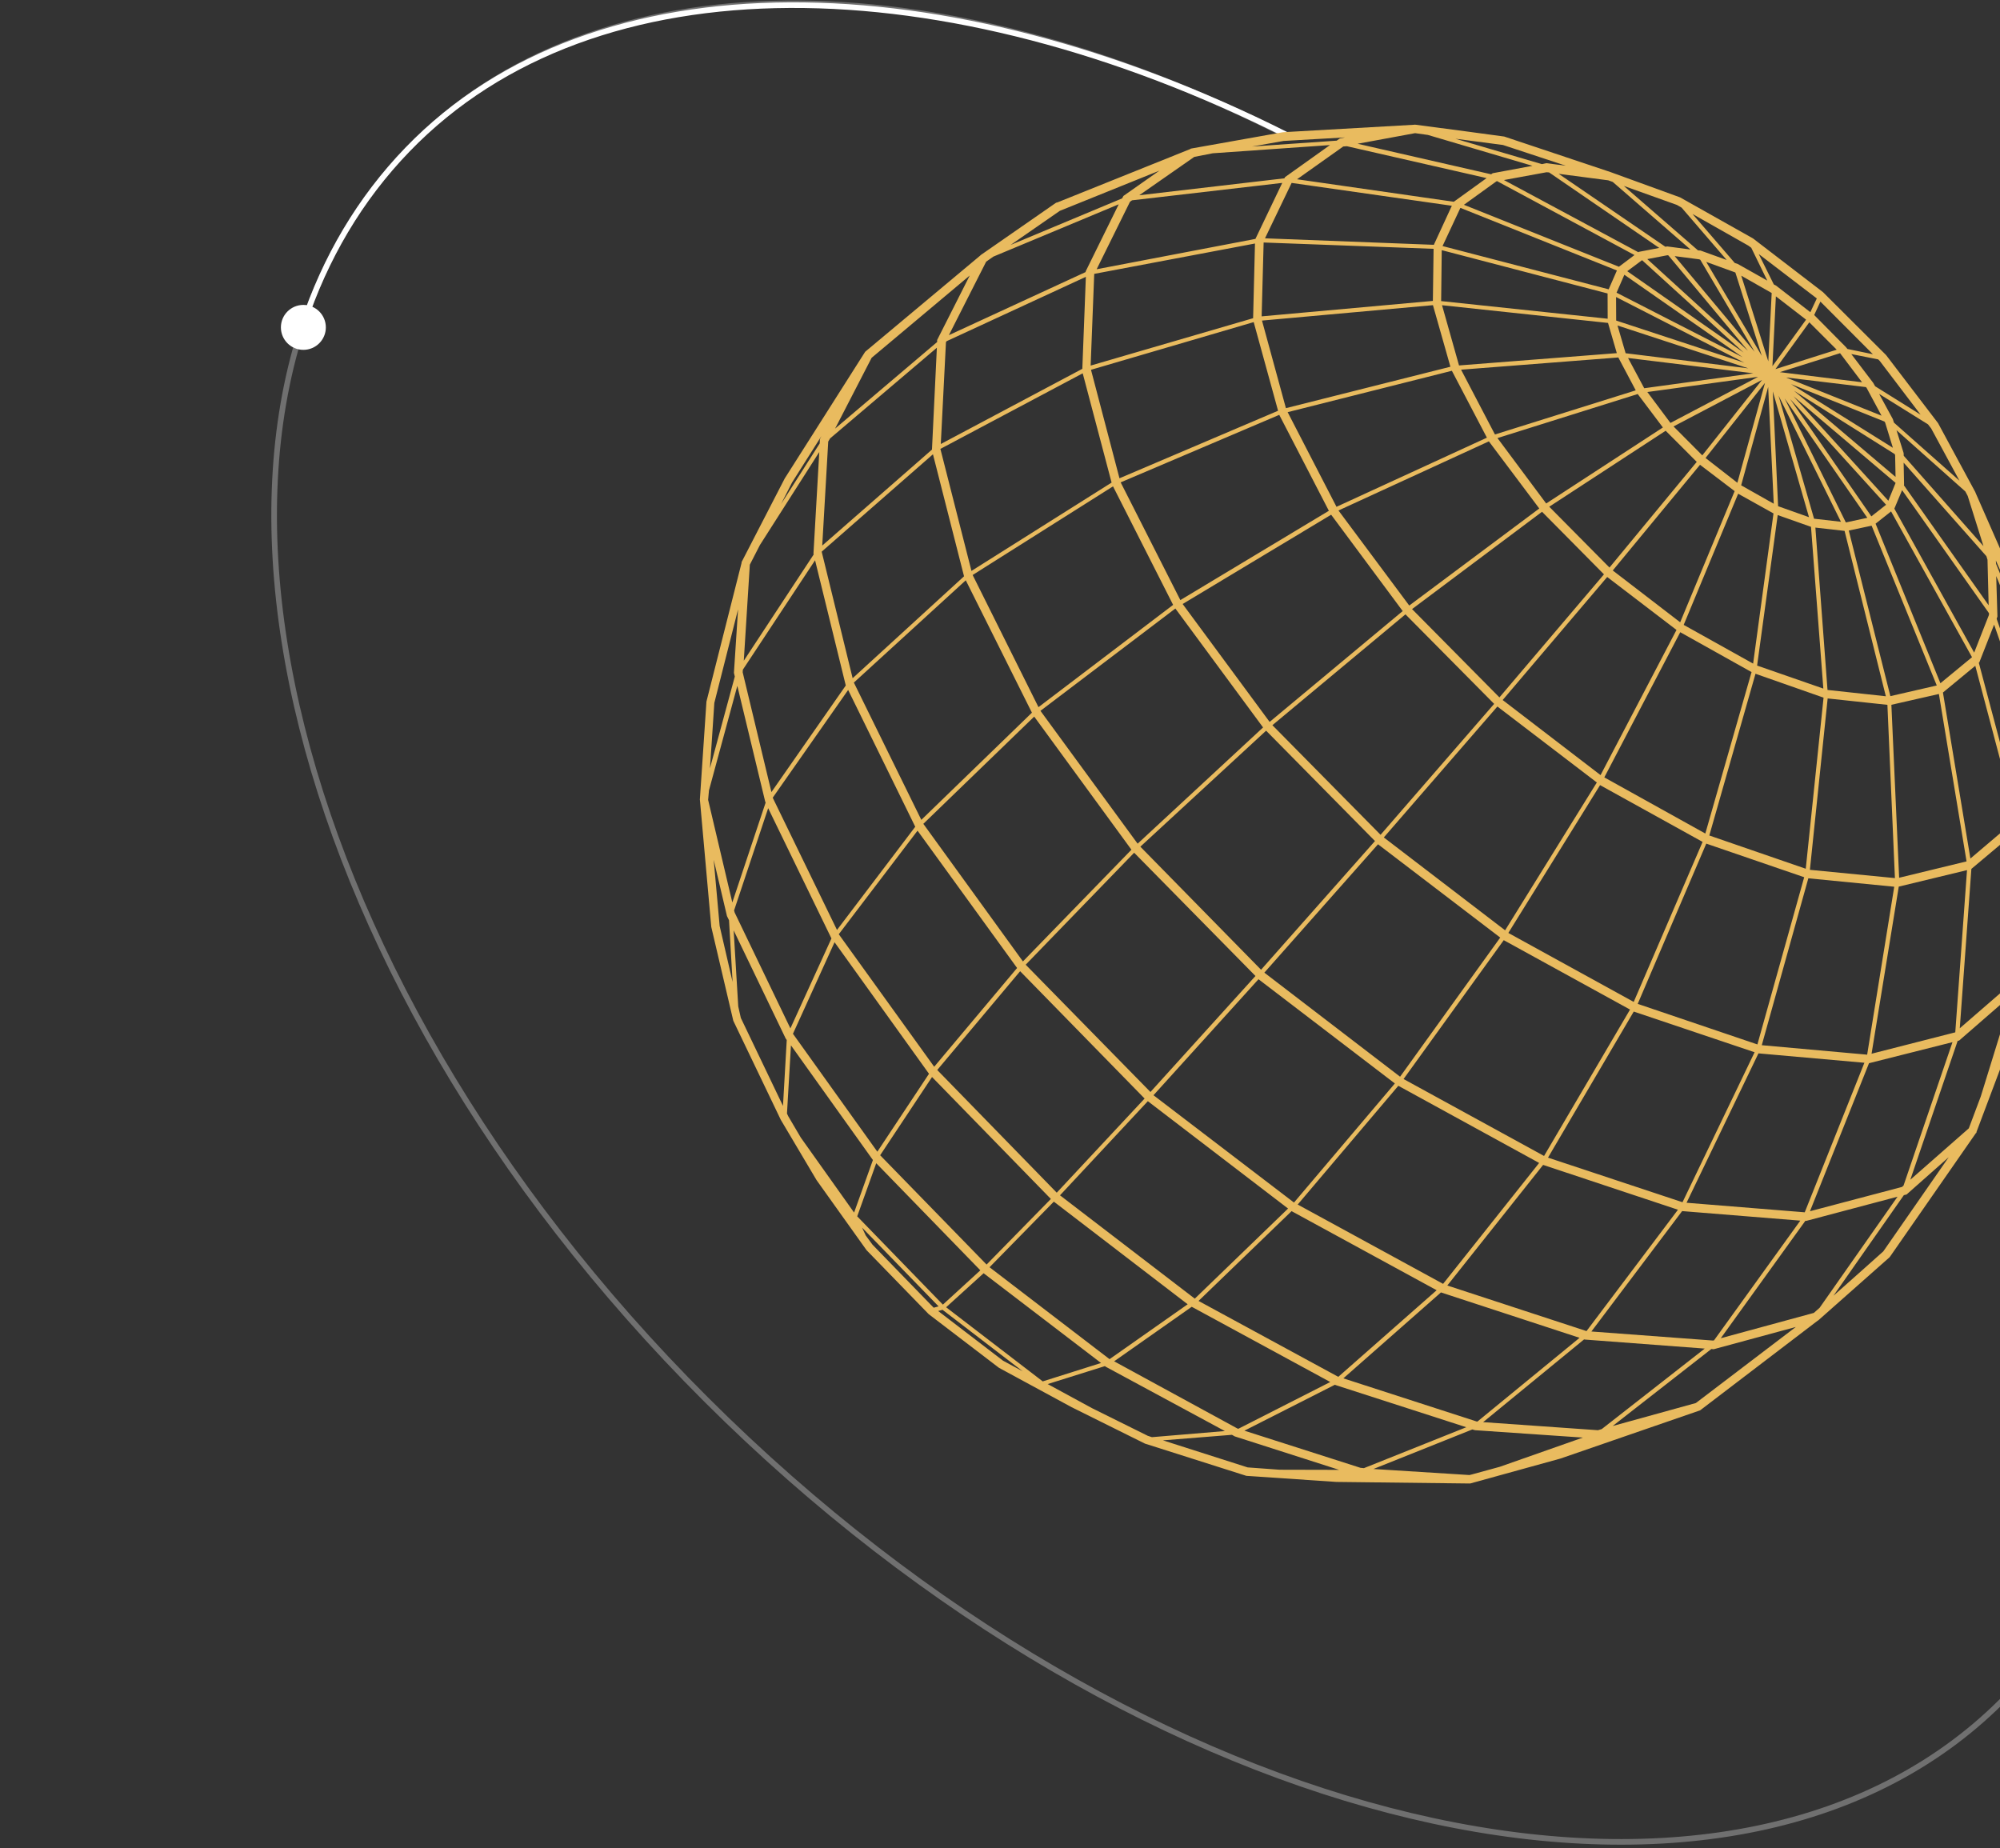 <svg width="712" height="658" viewBox="0 0 712 658" fill="none" xmlns="http://www.w3.org/2000/svg">
<rect x="0" y="0" width="712" height="658" fill="#333333" stroke="none"/>
<path opacity="0.3" d="M455 46.727C333.775 -14.153 211.982 -15.974 145.096 53.219C50.602 150.972 101.474 353.44 258.72 505.444C415.967 657.448 620.042 701.428 714.536 603.676C773.035 543.159 775.821 442.51 732.147 338.546" stroke="white" stroke-width="2"/>
<path d="M458 48C336.775 -12.88 211.983 -15.974 145.096 53.219C128.034 70.87 115.711 91.935 107.898 115.5" stroke="white" stroke-width="2"/>
<g clip-path="url(#clip0_11_2688)">
<path d="M423.91 52.908L456.412 47.124C456.511 47.109 456.61 47.094 456.807 47.064L503.53 44.406L503.629 44.391L503.728 44.376L521.677 46.741L535.507 48.61L573.299 61.245L598.111 70.266L624.065 84.878L648.975 103.995L671.448 126.41L689.945 150.635L703.24 175.236L703.255 175.334L717.841 208.539L717.855 208.637L728.109 241.278L728.139 241.475L728.736 262.317L728.964 270.575L728.978 270.674L730.425 322.128L730.455 322.326L715.48 371.49L703.622 402.997L703.637 403.096L703.567 403.309L703.384 403.438L672.943 447.236L672.859 447.35C672.76 447.365 672.775 447.464 672.691 447.577L647.517 469.857L647.25 470.099L647.151 470.114L605.411 501.956L605.229 502.085L555.524 519.246L523.482 528.096L523.284 528.125L475.776 527.565L443.7 525.398L407.599 513.924L381.487 500.954L355.622 486.934L330.612 467.832L308.491 445.061L290.696 420.124L277.974 398.674L261.055 363.393L253.214 329.986L249.181 284.885L249.166 284.787L249.151 284.688L251.496 249.754L264.008 200.352L263.978 200.154L279.412 170.234L279.496 170.121L307.88 125.417L308.048 125.189L349.021 90.934L349.106 90.821L375.847 72.249C376.03 72.121 376.228 72.091 376.426 72.061L423.826 53.022L423.91 52.908ZM377.281 75.068L359.786 87.197L399.468 70.629L399.943 69.748L412.75 60.75L377.281 75.068ZM281.968 171.772L278.062 179.436L291.814 157.858L291.888 156.33L292.432 155.238L281.968 171.772ZM252.093 284.752L260.705 321.279L272.564 285.727L272.406 285.346L262.488 244.162L252.395 281.37L252.093 284.752ZM308.214 439.844L310.627 443.123L332.392 465.543L334.143 465.078L306.879 437.011L308.214 439.844ZM408.598 511.146L410.086 511.63L436.051 509.456L393.691 486.585L393.35 486.333L372.972 492.725L388.716 501.285L408.598 511.146ZM455.508 523.222L476.75 523.273L439.571 511.355L438.578 510.796L413.997 512.763L444.16 522.396L455.508 523.222ZM523.136 525.114L524.11 524.867L533.92 522.182L563.505 511.78L525.09 509.148L524.14 508.886L488.939 522.962L523.136 525.114ZM645.732 467.395L647.784 465.57L675.525 426.019L643.043 434.631L642.732 434.577L612.602 476.408L645.732 467.395ZM535.047 51.612L518.131 49.396L548.912 58.431L550.479 58.095L557.387 58.98L535.047 51.612ZM425.161 55.855L405.57 69.511L457.247 63.481L457.484 63.041L473.471 51.644L431.742 54.565L425.161 55.855ZM261.551 324.893L281.382 366.108L295.995 334.087L273.469 287.715L261.333 324.117L261.551 324.893ZM371.212 491.776L391.97 485.225L350.169 453.271L336.818 465.385L371.212 491.776ZM554.889 61.883L592.859 87.839L593.551 87.735L601.804 88.823L574.129 64.761L572.527 64.192L554.889 61.883ZM440.882 508.63L473.577 491.997L424.26 465.215L396.633 484.627L440.57 508.576L440.882 508.63ZM389.543 97.498L388.271 130.147L446.109 113.283L446.773 86.691L389.543 97.498ZM674.507 161.646L638.669 139.112L674.818 169.79L674.665 162.027L674.507 161.646ZM670.849 150.061L637.606 136.743L673.869 159.416L671.106 150.427L670.849 150.061ZM664.258 137.803L635.836 134.38L669.83 147.989L664.5 138.07L664.258 137.803ZM655.066 125.732L633.631 132.486L662.888 136.087L655.066 125.732ZM617.473 96.888L607.421 93.239L627.198 126.676L617.799 97.042L617.473 96.888ZM604.854 92.309L596.191 91.181L624.656 125.237L605.28 92.448L604.854 92.309ZM532.648 64.611L521.151 72.908L576.333 94.968L581.876 90.8L532.93 64.468L532.648 64.611ZM449.854 86.33L449.145 112.626L510.104 107.125L510.357 88.582L449.854 86.33ZM376.204 424.593L407.48 391.084L363.168 345.754L333.657 380.919L376.204 424.593ZM501.693 215.571L547.982 181.024L530.039 157.121L476.497 181.734L501.693 215.571ZM631.364 182.778L618.785 175.766L599.395 222.458L624.113 236.245L631.364 182.778ZM604.04 164.427L592.975 153.346L551.527 180.392L572.976 202.05L604.04 164.427ZM618.503 171.865L628.34 136.313L607.171 163.048L618.503 171.865ZM594.681 150.562L625.892 134.152L586.458 139.56L594.681 150.562ZM595.778 151.813L606.018 162.108L627.272 135.26L595.778 151.813ZM585.346 138.21L624.186 132.891L579.586 127.445L585.346 138.21ZM619.853 172.775L631.453 179.327L629.467 137.762L619.853 172.775ZM550.444 179.24L591.991 152.179L583.027 140.277L533.099 155.954L550.444 179.24ZM578.725 125.754L622.406 131.136L575.828 115.874L578.725 125.754ZM633.001 180.207L644.003 184.119L631.119 139.334L633.001 180.207ZM617.534 174.841L605.207 165.466L574.143 203.089L598.144 221.533L617.534 174.841ZM532.2 154.674L582.324 138.966L576.119 127.257L520.145 131.606L532.2 154.674ZM575.363 114.124L620.992 129.123L575.319 105.738L575.363 114.124ZM645.802 184.658L655.37 185.751L633.166 140.847L645.802 184.658ZM644.719 187.55L632.867 183.362L625.532 236.942L649.108 245.136L644.719 187.55ZM548.966 182.191L502.692 216.837L533.798 248.272L571.013 204.468L548.966 182.191ZM500.343 218.706L452.972 258.168L491.484 297.188L531.919 250.576L500.343 218.706ZM451.988 257.001L499.359 217.539L473.891 183.237L421.021 215.029L451.988 257.001ZM475.795 180.423L529.337 155.811L516.867 131.997L458.405 146.73L475.795 180.423ZM519.414 130.098L575.585 125.719L572.456 114.964L513.367 108.658L519.414 130.098ZM578.276 97.812L575.492 104.195L620.399 127.19L578.276 97.812ZM657.126 185.993L664.765 184.342L635.336 141.836L657.126 185.993ZM656.666 188.995L646.277 187.822L650.596 245.621L671.359 247.867L656.666 188.995ZM572.165 205.408L534.95 249.211L569.799 275.939L596.834 224.258L572.165 205.408ZM533.071 251.515L492.636 298.127L535.817 331.189L568.474 278.564L533.071 251.515ZM490.574 300.56L450.105 346.267L498.433 383.309L534.081 333.775L490.574 300.56ZM448.938 345.228L489.492 299.408L450.737 260.121L405.966 301.417L448.938 345.228ZM420.205 213.634L473.075 181.842L455.414 147.684L398.955 171.722L420.205 213.634ZM457.787 145.305L516.348 130.558L510.128 108.638L449.269 114.124L457.787 145.305ZM513.046 107.189L572.332 113.466L572.298 104.472L513.259 89.057L513.046 107.189ZM572.684 102.998L575.621 96.289L519.9 74.006L513.546 87.598L572.684 102.998ZM584.576 92.62L579.3 96.546L620.755 125.518L584.576 92.62ZM666.204 183.823L671.451 179.699L637.289 142.049L666.204 183.823ZM666.298 187.146L658.164 188.871L672.971 247.827L689.491 244.035L666.298 187.146ZM624.958 239.859L608.515 297.435L642.85 309.274L649.187 248.36L624.958 239.859ZM623.554 239.261L598.169 225.069L571.134 276.749L607.096 296.737L623.554 239.261ZM569.626 279.504L536.969 332.129L581.604 356.681L606.127 299.714L569.626 279.504ZM535.332 334.7L499.669 384.135L549.684 411.521L580.293 359.405L535.332 334.7ZM448.028 348.601L410.64 389.902L460.659 428.107L496.569 385.712L448.028 348.601ZM409.557 388.75L446.946 347.449L403.76 303.568L365.146 343.435L409.557 388.75ZM404.997 300.349L449.654 258.968L418.43 216.631L370.401 253.056L404.997 300.349ZM398.534 170.269L454.994 146.23L446.317 114.668L388.394 131.645L398.534 170.269ZM593.615 90.86L586.44 92.239L622.278 124.886L593.927 90.914L593.615 90.86ZM629.517 128.654L630.719 104.306L619.886 98.145L629.517 128.654ZM638.456 141.065L672.247 178.265L674.833 171.912L638.456 141.065ZM673.221 182.063L667.707 186.429L690.787 243.234L702.036 233.963L673.221 182.063ZM671.918 250.918L650.646 248.647L644.324 309.659L674.595 312.603L671.918 250.918ZM607.432 300.327L583.023 357.378L625.635 371.818L642.292 312.29L607.432 300.327ZM581.613 360.117L551.088 412.119L598.972 427.994L624.637 374.597L581.613 360.117ZM497.805 386.538L461.979 428.819L513.739 457.055L547.933 414.008L497.805 386.538ZM408.632 392.023L377.356 425.532L425.343 462.322L458.552 430.243L408.632 392.023ZM375.165 427.782L352.275 451.135L395.001 483.86L422.811 464.32L375.165 427.782ZM332.574 379.767L362.085 344.602L326.644 295.717L298.601 332.584L332.574 379.767ZM364.162 342.268L402.791 302.5L368.18 255.108L328.706 293.285L364.162 342.268ZM369.699 251.746L417.629 215.335L396.235 173.142L346.263 204.701L369.699 251.746ZM459.818 65.118L450.338 84.842L510.446 87.153L516.855 73.249L459.818 65.118ZM550.558 61.319L535.402 64.097L583.241 89.787L583.424 89.658L590.698 88.264L551.478 61.383L550.558 61.319ZM632.213 105.498L630.985 130.355L642.962 113.795L632.213 105.498ZM632.053 131.408L653.87 124.496L644.114 114.735L632.053 131.408ZM674.388 181.079L702.803 232.332L708.069 218.902L708.079 218.294L677.142 174.498L674.388 181.079ZM690.248 247.056L673.332 250.908L676.093 312.479L700.095 306.655L690.248 247.056ZM643.765 312.675L627.193 372.09L664.708 375.464L674.348 315.673L643.765 312.675ZM626.011 374.998L600.415 428.182L642.485 431.58L663.724 378.342L626.011 374.998ZM549.352 414.705L515.242 457.639L564.797 473.869L597.35 430.664L549.352 414.705ZM459.803 431.167L426.678 463.133L476.435 490.153L511.449 459.32L459.803 431.167ZM351.222 450.18L374.112 426.828L331.807 383.421L313.333 411.269L351.222 450.18ZM275.155 284.125L297.968 331.061L325.828 294.323L301.942 245.627L275.125 283.927L275.155 284.125ZM327.989 291.875L367.365 253.714L343.815 206.585L303.974 242.996L327.989 291.875ZM345.842 203.248L395.731 171.801L385.447 132.896L334.778 159.808L345.842 203.248ZM402.276 71.825L390.408 95.851L446.931 85.049L456.48 65.112L403.008 71.311L402.276 71.825ZM478.198 52.148L461.746 63.817L517.552 71.83L529.231 63.405L479.498 52.054L478.198 52.148ZM657.173 123.596L657.672 124.229L666.75 126.104L648.065 107.368L645.85 112.149L657.173 123.596ZM659.057 126.044L666.864 136.3L667.551 137.511L683.73 147.624L669.242 128.561L668.644 127.943L659.057 126.044ZM677.795 172.782L707.961 215.48L707.551 199.262L707.16 198.006L677.696 164.707L677.849 172.47L677.795 172.782ZM691.687 246.537L701.46 305.642L717.516 292.01L717.654 291.584L703.203 237.024L691.687 246.537ZM675.96 315.634L666.276 375.128L695.979 367.539L696.078 367.524L700.258 309.765L675.96 315.634ZM665.366 378.5L644.349 431.2L677.127 422.543L677.661 422.058L695.084 371.01L665.366 378.5ZM598.838 431.148L566.537 474.012L609.793 477.233L610.189 477.174L640.907 434.547L598.838 431.148ZM512.982 460.101L478.235 490.692L525.634 506.033L525.945 506.087L562.325 476.262L512.982 460.101ZM475.564 493.115L475.238 492.962L443.008 509.322L484.325 522.541L485.556 522.66L521.999 508.094L475.564 493.115ZM282.272 367.997L312.334 410.003L330.724 382.269L297.107 335.437L282.356 367.883L282.272 367.997ZM264.392 239.326L274.631 281.979L301.096 244.035L290.166 199.463L264.457 238.406L264.392 239.326ZM292.564 196.575L303.539 241.444L343.197 205.161L332.133 161.722L292.534 196.377L292.564 196.575ZM336.762 121.794L334.921 158.068L385.309 131.299L386.566 98.551L337.015 121.452L336.762 121.794ZM530.848 62.05L531.397 61.664L545.564 59.034L508.321 48.036L503.777 47.403L483.311 51.179L530.848 62.05ZM578.085 66.19L604.479 89.13L605.398 89.194L614.699 92.552L598.659 73.925L596.998 72.96L578.085 66.19ZM617.592 93.635L618.655 93.981L629.147 99.89L623.451 88.206L622.428 87.449L602.536 76.175L617.592 93.635ZM631.476 101.26L632.243 101.651L644.485 111.14L646.785 106.245L626.112 90.436L631.476 101.26ZM686.37 151.07L668.97 140.231L673.855 149.206L674.246 150.461L697.569 171.131L687.497 152.519L686.37 151.07ZM700.506 176.556L699.66 174.963L675.155 153.156L677.687 161.271L677.736 162.274L706.117 194.421L700.506 176.556ZM710.809 220.312L725.715 263.074L725.103 242.133L722.586 234.118L710.646 205.067L711.086 219.461L710.809 220.312ZM725.849 268.009L709.904 222.368L704.637 235.798L704.454 235.927L718.599 289.117L725.863 270.13L725.849 268.009ZM701.811 309.33L697.68 366.07L717.009 349.319L717.593 347.815L718.065 295.669L701.811 309.33ZM700.897 401.687L705.16 390.329L716.391 353.962L697.427 370.456L696.933 370.53L680.079 419.977L700.897 401.687ZM564.238 476.885L563.927 476.831L527.997 506.285L568.875 509.154L570.23 508.749L606.886 480.096L564.238 476.885ZM364.102 488.191L335.537 466.285L333.984 466.72L357.061 484.393L364.102 488.191ZM335.666 464.445L349.002 452.232L311.938 414.107L305.168 433.02L335.666 464.445ZM279.696 369.698L261.184 331.218L262.815 358.275L263.735 362.384L278.745 393.704L280.081 370.247L279.696 369.698ZM289.656 197.416L289.597 197.02L291.665 160.914L270.54 194.013L266.94 201.024L264.788 235.222L289.656 197.416ZM294.85 157.201L292.717 194.226L331.782 160.055L333.524 123.796L295.493 156.093L294.85 157.201ZM386.512 96.84L386.482 96.642L398.266 72.73L353.635 91.355L351.073 93.154L337.806 119.311L386.512 96.84ZM456.97 50.175L445.741 52.162L475.864 50.072L476.962 49.3L478.826 48.92L456.97 50.175ZM710.602 200.726L717.479 217.592L715.106 209.859L710.523 199.524L710.602 200.726ZM720.117 293.844L719.583 294.329L719.205 343.731L727.369 321.98L726.16 278.175L720.117 293.844ZM678.744 425.233L677.77 425.48L652.704 461.293L662.698 452.413L670.456 445.486L693.742 411.962L678.744 425.233ZM610.055 480.329L609.235 480.249L574.111 507.661L603.725 499.479L639.304 472.403L610.055 480.329ZM304.056 431.671L310.756 412.97L281.58 372.146L280.164 396.424L280.609 397.368L285.089 404.988L304.056 431.671ZM260.803 349.577L259.533 327.623L258.801 326.115L254.08 306.093L256.195 329.64L260.803 349.577ZM254.3 250.243L253.34 264.746L252.736 273.533L261.589 240.858L261.312 239.687L261.282 239.489L262.751 216.921L254.3 250.243ZM310.298 127.38L297.293 152.587L333.622 121.759L333.618 121.052L345.238 98.074L310.298 127.38Z" fill="#E9BB5F"/>
</g>
<circle cx="108" cy="116.546" r="8" fill="white"/>
<defs>
<clipPath id="clip0_11_2688">
<rect width="483" height="485.7" fill="white" transform="matrix(-0.989 0.148 0.148 0.989 693.659 11.546)"/>
</clipPath>
</defs>
</svg>

